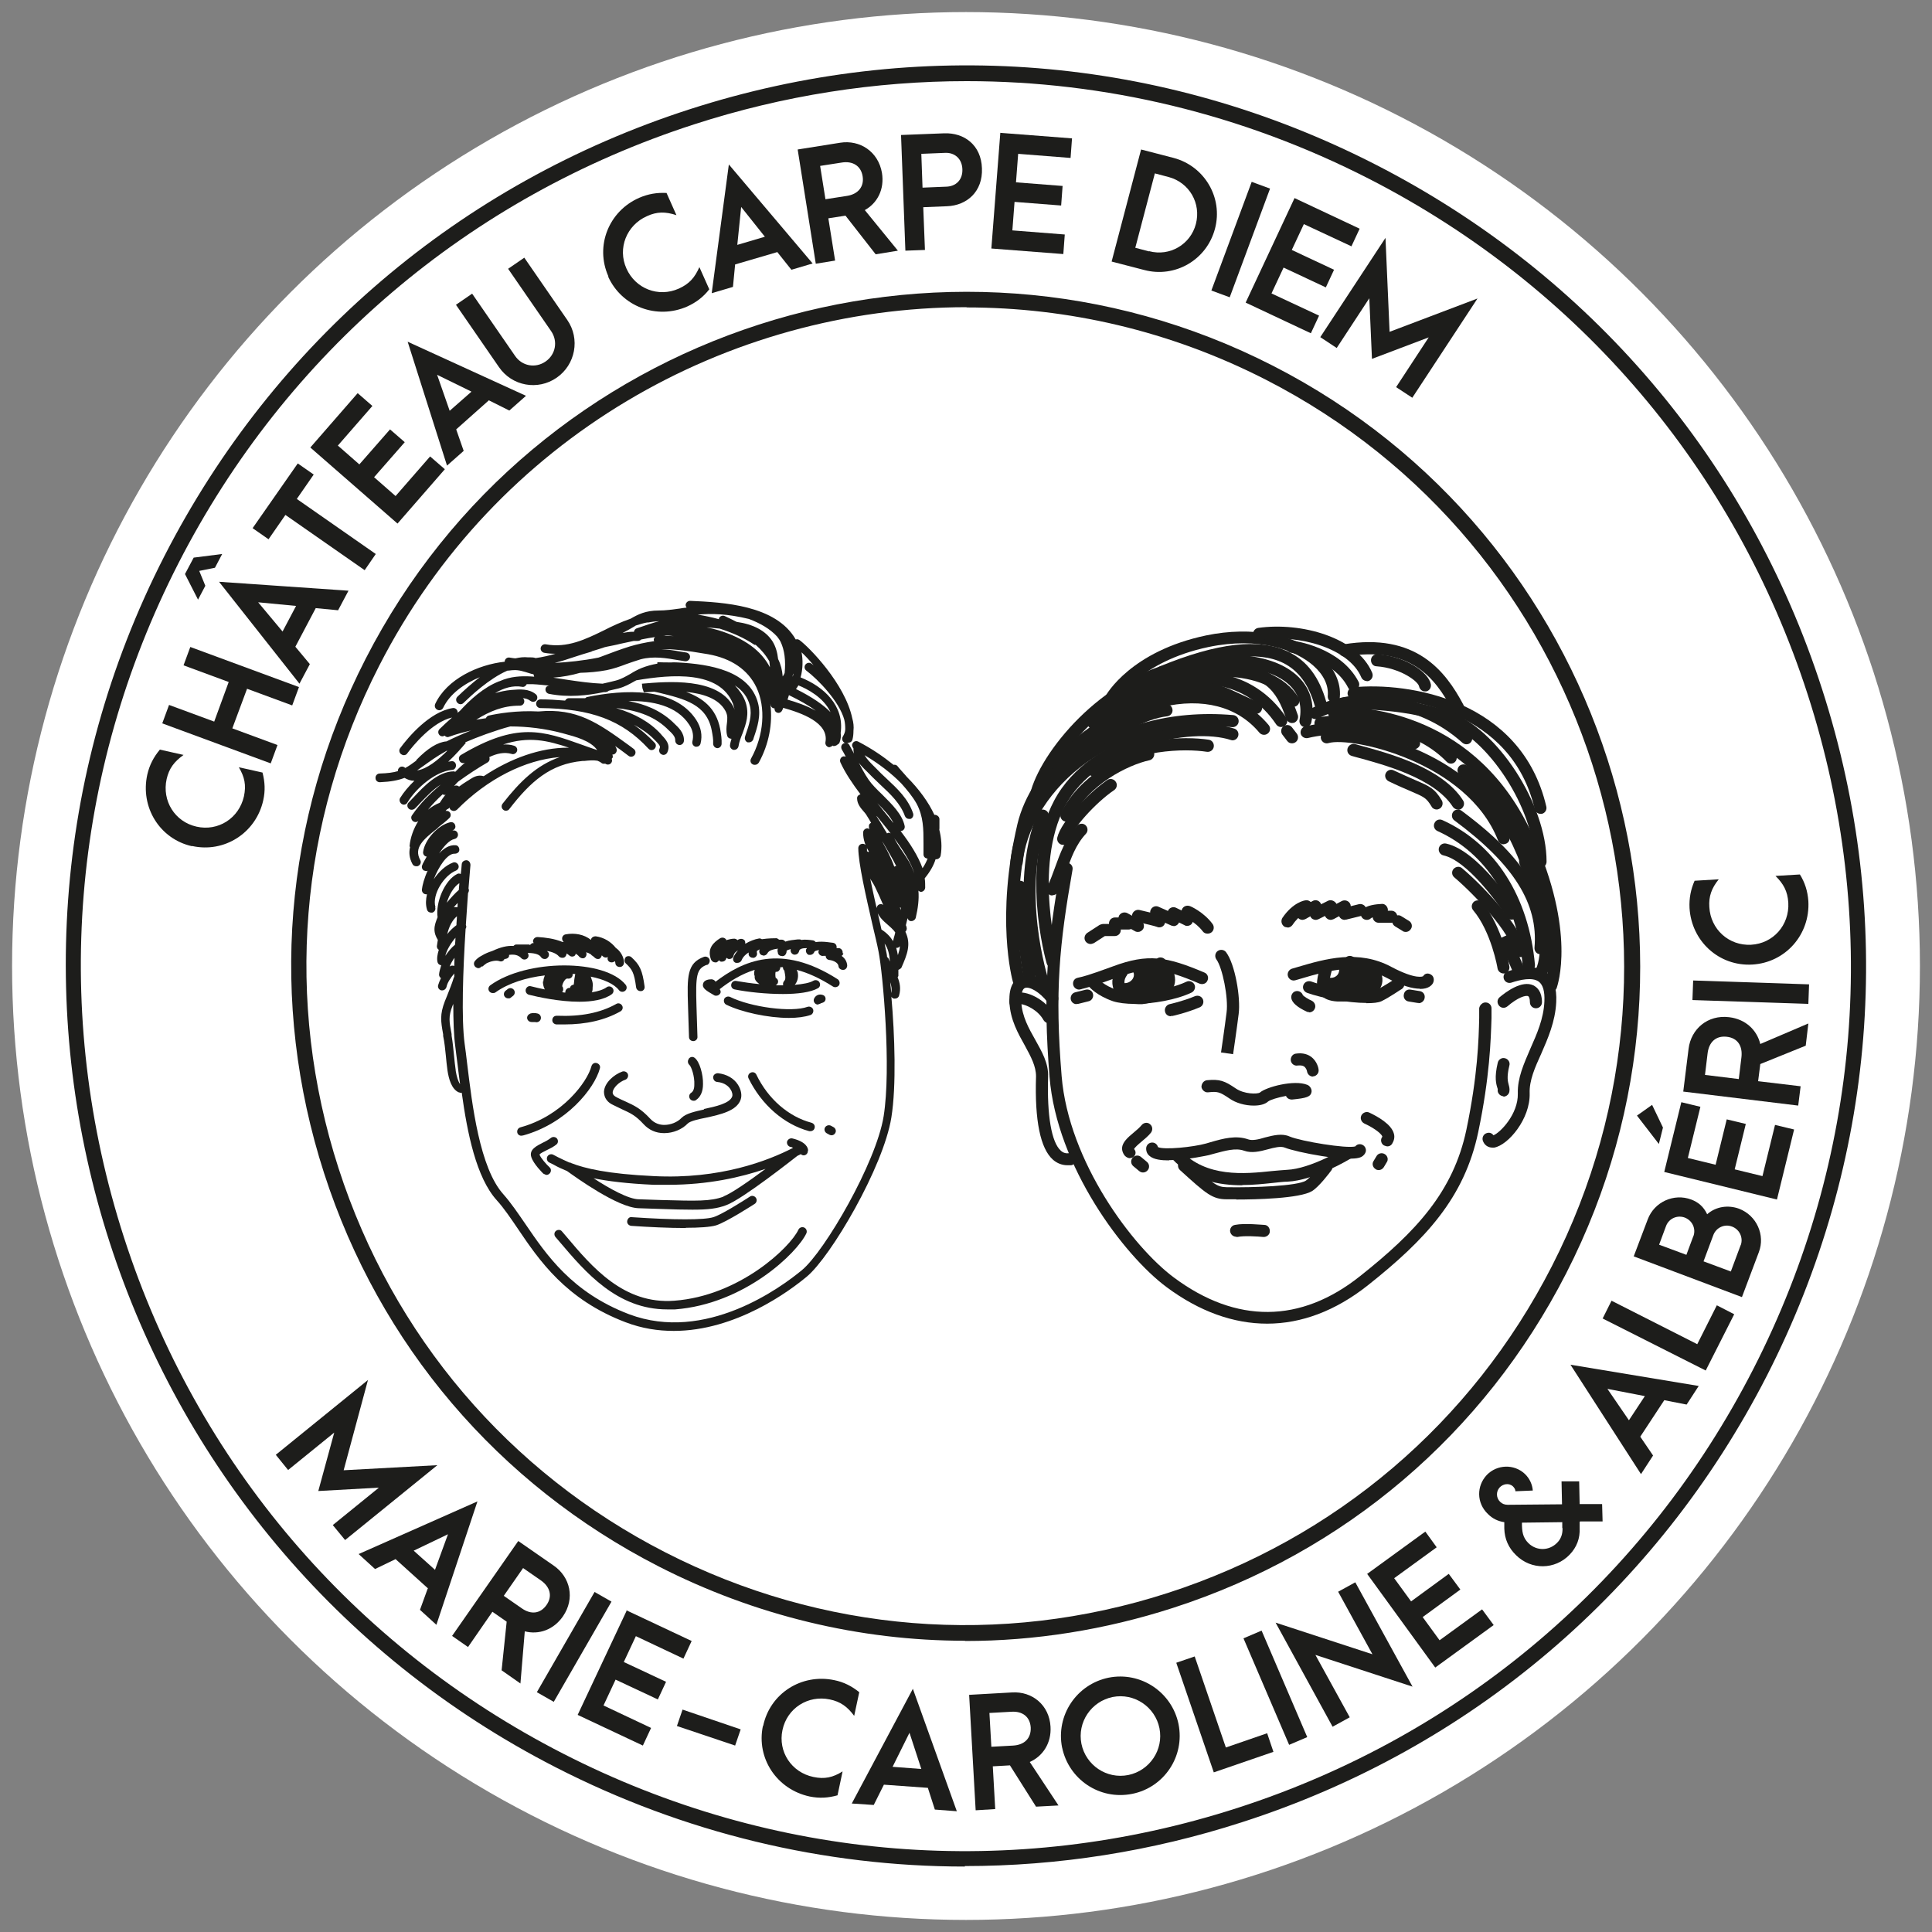 <?xml version="1.0" encoding="UTF-8"?>
<svg xmlns="http://www.w3.org/2000/svg" id="Calque_1" data-name="Calque 1" viewBox="0 0 80 80">
  <rect x="0" y="0" width="80" height="80" fill="#808080" stroke="none"/>
  <defs>
    <style>
      .cls-1 {
        fill: #1d1d1b;
      }

      .cls-2 {
        fill: #fff;
      }
    </style>
  </defs>
  <circle class="cls-2" cx="40" cy="40" r="39.5"></circle>
  <g>
    <path class="cls-1" d="M7.95,35.04c-1.34-.3-2.15-1.62-1.85-2.97.09-.39.26-.72.52-1.03l.98.22c-.39.28-.6.56-.7,1-.2.9.34,1.77,1.24,1.97.89.2,1.75-.34,1.96-1.25.1-.47.03-.8-.21-1.21l.98.22c.1.39.12.75.03,1.15-.3,1.35-1.61,2.19-2.95,1.89h0Z"></path>
    <path class="cls-1" d="M6.72,29.95l.28-.76,1.87.69.6-1.64-1.87-.69.28-.76,4.5,1.66-.28.76-1.87-.69-.61,1.64,1.87.69-.28.76-4.5-1.66h0Z"></path>
    <path class="cls-1" d="M8.5,24.26l-.3.57-.54-1.06.36-.68,1.18-.15-.3.57-.65.13.25.61h0ZM13.08,25.17l-.85,1.61.6.72-.43.81-3.33-4.22,5.36.37-.43.81-.94-.09h.02ZM12.26,25.09l-1.57-.15,1.01,1.21s.56-1.06.56-1.06Z"></path>
    <path class="cls-1" d="M11.82,21.32l-.7,1.01-.66-.46,1.87-2.68.66.46-.7,1.01,3.27,2.28-.46.67-3.27-2.28h-.01Z"></path>
    <path class="cls-1" d="M12.85,18.53l1.96-2.25.61.53-1.43,1.64.89.78,1.27-1.45.61.53-1.27,1.45.89.78,1.43-1.64.61.53-1.96,2.25s-3.61-3.15-3.61-3.15Z"></path>
    <path class="cls-1" d="M20.25,16.57l-1.36,1.21.31.89-.69.61-1.63-5.13,4.9,2.24-.69.61-.84-.42h0ZM19.51,16.21l-1.41-.69.52,1.49.9-.79h-.01Z"></path>
    <path class="cls-1" d="M19.55,12.16l1.78,2.58c.29.42.84.52,1.26.23s.52-.84.23-1.26l-1.78-2.58.67-.46,1.78,2.58c.54.78.34,1.85-.44,2.39-.78.54-1.85.35-2.39-.44l-1.78-2.58.67-.46Z"></path>
    <path class="cls-1" d="M25.19,11.44c-.56-1.26.02-2.7,1.28-3.25.37-.16.73-.22,1.13-.2l.41.92c-.45-.15-.81-.15-1.22.04-.84.37-1.23,1.33-.85,2.17.37.83,1.32,1.21,2.17.83.44-.2.66-.46.85-.89l.41.92c-.25.32-.54.54-.91.71-1.27.56-2.72,0-3.28-1.24h.01Z"></path>
    <path class="cls-1" d="M32.18,10.44l-1.74.51-.09.93-.88.26.71-5.33,3.47,4.1-.88.26-.59-.74h0ZM31.67,9.8l-.98-1.23-.16,1.57,1.15-.34h-.01Z"></path>
    <path class="cls-1" d="M36.26,10.53l-1.25-1.6-.71.11.28,1.75-.8.13-.75-4.73,1.76-.28c.82-.13,1.58.37,1.73,1.25.11.68-.19,1.25-.71,1.54l1.37,1.68s-.92.15-.92.15ZM34.18,8.25l.9-.14c.44-.07.71-.37.64-.81s-.42-.64-.86-.57l-.9.14s.22,1.38.22,1.38Z"></path>
    <path class="cls-1" d="M37.31,5.59l1.79-.07c.83-.03,1.53.49,1.56,1.45.04.96-.62,1.54-1.45,1.57l-.98.04.07,1.77-.81.03-.18-4.79ZM39.18,7.73c.39-.01.69-.27.67-.73-.02-.45-.34-.69-.72-.67l-.98.04.05,1.4s.98-.04.98-.04Z"></path>
    <path class="cls-1" d="M41.41,5.5l2.98.23-.06.81-2.17-.17-.09,1.18,1.93.15-.06.81-1.93-.15-.09,1.18,2.17.17-.06.81-2.98-.23.37-4.78h0Z"></path>
    <path class="cls-1" d="M47.25,6.19l1.35.35c1.28.34,2.05,1.65,1.71,2.93-.34,1.29-1.65,2.05-2.93,1.71l-1.35-.35,1.22-4.64ZM47.58,10.4c.86.23,1.72-.28,1.94-1.13.22-.85-.27-1.71-1.13-1.94l-.57-.15-.81,3.08.57.15h0Z"></path>
    <path class="cls-1" d="M51.83,7.53l.76.28-1.67,4.5-.76-.28s1.67-4.5,1.67-4.5Z"></path>
    <path class="cls-1" d="M53.6,8.2l2.7,1.27-.34.73-1.97-.92-.5,1.07,1.75.82-.34.73-1.75-.82-.5,1.07,1.97.92-.34.73-2.7-1.27,2.03-4.34h0Z"></path>
    <path class="cls-1" d="M57.37,9.85l.17,3.89,3.64-1.38-2.7,4.11-.67-.44,1.35-2.06-2.35.89-.11-2.51-1.35,2.06-.68-.45s2.7-4.11,2.7-4.11Z"></path>
  </g>
  <path class="cls-1" d="M39.95,77.29c-5.82,0-11.61-1.38-16.94-4.11C4.72,63.81-2.55,41.31,6.81,23.02,11.35,14.16,19.07,7.59,28.54,4.53s19.57-2.25,28.43,2.29c8.86,4.54,15.43,12.25,18.48,21.72,3.06,9.47,2.24,19.57-2.29,28.43l-.29-.15.29.15c-4.54,8.86-12.25,15.43-21.72,18.48-3.77,1.22-7.64,1.82-11.49,1.82v.02ZM40.03,3.36c-3.78,0-7.59.59-11.29,1.79-9.31,3.01-16.89,9.46-21.35,18.17-4.46,8.71-5.26,18.63-2.25,27.94s9.46,16.89,18.17,21.35c8.71,4.46,18.63,5.26,27.94,2.25,9.31-3.01,16.89-9.46,21.35-18.17s5.26-18.63,2.25-27.94c-3.01-9.31-9.46-16.89-18.17-21.35-5.24-2.68-10.93-4.04-16.65-4.04Z"></path>
  <g>
    <path class="cls-1" d="M15.24,57.13l-1.01,3.75,3.88-.21-3.82,3.1-.51-.62,1.91-1.55-2.51.14.66-2.42-1.91,1.55-.51-.63,3.82-3.1h0Z"></path>
    <path class="cls-1" d="M17.73,65.78l-1.35-1.22-.85.41-.68-.62,4.92-2.18-1.7,5.11-.68-.62.32-.88h.02ZM18.01,65.01l.54-1.48-1.42.68.89.8h-.01Z"></path>
    <path class="cls-1" d="M20.77,69.17l.21-2.02-.59-.41-1.01,1.46-.66-.46,2.74-3.93,1.47,1.02c.68.47.89,1.36.38,2.1-.39.56-1,.77-1.58.62l-.18,2.16-.77-.54h0ZM20.86,66.08l.75.52c.37.26.76.23,1.02-.14s.14-.75-.22-1.01l-.75-.52s-.8,1.15-.8,1.15Z"></path>
    <path class="cls-1" d="M24.62,65.92l.7.4-2.39,4.15-.7-.4,2.39-4.15Z"></path>
    <path class="cls-1" d="M25.94,66.68l2.7,1.27-.34.73-1.97-.93-.5,1.07,1.75.82-.34.73-1.75-.82-.5,1.07,1.97.93-.34.73-2.7-1.27,2.04-4.34h-.02Z"></path>
    <path class="cls-1" d="M28.26,70.79l2.41.82-.23.67-2.41-.81.23-.67h0Z"></path>
    <path class="cls-1" d="M31.6,71.47c.28-1.35,1.59-2.18,2.94-1.9.4.08.73.25,1.04.5l-.21.98c-.28-.38-.57-.59-1.01-.68-.9-.19-1.77.36-1.96,1.27-.19.89.37,1.75,1.28,1.94.47.1.81.02,1.21-.23l-.21.99c-.39.11-.75.13-1.15.05-1.36-.29-2.22-1.58-1.94-2.92h0Z"></path>
    <path class="cls-1" d="M38.41,74.03l-1.81-.13-.42.84-.91-.06,2.53-4.75,1.82,5.07-.91-.07-.29-.9h0ZM38.15,73.25l-.49-1.5-.7,1.41s1.19.09,1.19.09Z"></path>
    <path class="cls-1" d="M42.9,74.81l-1.08-1.71-.71.04.1,1.77-.81.05-.27-4.78,1.78-.1c.83-.05,1.54.52,1.59,1.42.04.68-.32,1.22-.86,1.46l1.19,1.8s-.93.05-.93.05ZM41.05,72.33l.91-.05c.45-.03.74-.29.72-.75-.03-.45-.35-.68-.8-.65l-.91.05s.08,1.4.08,1.4Z"></path>
    <path class="cls-1" d="M43.98,72.37c-.27-1.35.61-2.63,1.92-2.9,1.35-.27,2.63.61,2.9,1.92.27,1.35-.61,2.63-1.92,2.89-1.36.27-2.63-.61-2.9-1.92h0ZM48.01,71.56c-.18-.88-1.04-1.47-1.94-1.29-.88.18-1.47,1.04-1.29,1.94.18.88,1.04,1.47,1.94,1.29.88-.18,1.47-1.04,1.29-1.94Z"></path>
    <path class="cls-1" d="M48.71,68.85l.76-.26,1.29,3.77,1.71-.59.26.77-2.47.85-1.55-4.53h0Z"></path>
    <path class="cls-1" d="M51.49,67.84l.75-.32,1.89,4.41-.75.32-1.89-4.41Z"></path>
    <path class="cls-1" d="M54.47,68.53l1.42,2.58-.71.39-2.36-4.31,4.01,1.31-1.42-2.59.71-.39,2.37,4.32-4.01-1.31h-.01Z"></path>
    <path class="cls-1" d="M56.6,65.18l2.42-1.76.47.65-1.76,1.28.7.96,1.56-1.14.48.65-1.56,1.14.7.96,1.76-1.28.48.65-2.42,1.76-2.82-3.88h-.01Z"></path>
    <path class="cls-1" d="M65.41,63.02v.25c.02.43-.12.8-.42,1.11-.6.62-1.58.64-2.21.02-.31-.3-.48-.67-.49-1.11v-.26c-.27-.04-.49-.15-.68-.34-.48-.46-.47-1.17-.04-1.62.42-.43,1.12-.46,1.57-.04.2.19.31.44.33.69l-.72.03c0-.07-.04-.14-.1-.2-.17-.16-.42-.1-.55.04-.16.17-.15.44.02.6.08.08.19.12.31.12l2.25-.02-.02-.95h.73l.02.94h.93l.02.72h-.93l-.02.02ZM64.69,63.27v-.24l-1.67.02c0,.37.03.61.27.85.34.33.86.32,1.19-.02.16-.16.23-.37.22-.61h-.01Z"></path>
    <path class="cls-1" d="M68.92,57.97l-1,1.52.53.78-.5.77-2.92-4.53,5.31.88-.5.77-.92-.18h0ZM68.11,57.81l-1.55-.3.89,1.3.66-1Z"></path>
    <path class="cls-1" d="M66.37,54.58l.36-.72,3.55,1.8.81-1.61.72.37-1.18,2.33-4.28-2.16h.02Z"></path>
    <path class="cls-1" d="M67.65,52.02l.58-1.53c.27-.72,1.08-1.09,1.8-.82.29.11.51.29.66.61.37-.33.88-.39,1.32-.23.73.28,1.09,1.09.82,1.8l-.7,1.86-4.49-1.69h0ZM70.12,51.19c.11-.3-.03-.64-.35-.77-.31-.12-.66.03-.78.34l-.29.78,1.13.42.29-.78h0ZM72.08,51.56c.11-.3-.04-.65-.36-.77-.31-.12-.65.04-.77.34l-.41,1.1,1.13.42.41-1.1h0Z"></path>
    <path class="cls-1" d="M67.79,46.19l.62-.44.45.94-.17.68-.91-1.18h.01ZM68.91,48.54l.71-2.9.79.19-.52,2.12,1.15.28.46-1.88.79.19-.46,1.88,1.15.28.52-2.12.79.19-.71,2.9-4.66-1.14h-.01Z"></path>
    <path class="cls-1" d="M74.77,43.3l-1.88.76-.09.71,1.76.21-.1.8-4.76-.58.22-1.77c.1-.82.79-1.42,1.68-1.31.68.08,1.15.53,1.29,1.11l1.99-.85-.11.93h0ZM72,44.68l.11-.91c.05-.45-.15-.79-.61-.84-.45-.05-.73.22-.79.67l-.11.91,1.39.17h.01Z"></path>
    <path class="cls-1" d="M70.08,41.41l.03-.81,4.8.16-.03.81-4.8-.16Z"></path>
    <path class="cls-1" d="M72.56,39.94c-1.38.08-2.52-.97-2.6-2.34-.02-.4.05-.77.21-1.13l1-.06c-.3.37-.42.71-.39,1.15.05.92.81,1.61,1.73,1.56.91-.05,1.59-.81,1.54-1.74-.03-.48-.2-.78-.53-1.11l1.01-.06c.21.34.32.69.35,1.1.08,1.39-.95,2.55-2.32,2.63Z"></path>
  </g>
  <path class="cls-1" d="M39.96,67.94c-4.36,0-8.7-1.04-12.69-3.08-6.64-3.4-11.56-9.18-13.85-16.28s-1.68-14.66,1.72-21.3c7.02-13.71,23.87-19.15,37.58-12.13s19.15,23.87,12.13,37.58h0c-3.4,6.64-9.18,11.56-16.28,13.85-2.82.91-5.72,1.37-8.61,1.37h0ZM40.03,12.72c-9.92,0-19.51,5.42-24.33,14.85-3.32,6.49-3.92,13.88-1.68,20.81,2.24,6.93,7.04,12.58,13.53,15.9s13.88,3.92,20.81,1.68c6.93-2.24,12.58-7.04,15.9-13.53,6.85-13.39,1.54-29.86-11.85-36.71-3.97-2.03-8.21-2.99-12.39-2.99h0Z"></path>
  <g>
    <g>
      <path class="cls-1" d="M33.46,47.63c0-.08-.06-.35-.65-.49-.1-.02-.19.04-.22.13-.02.1.04.19.13.22.05,0,.08.02.12.04-1.03.53-3.02,1.31-5.77,1.17-1.92-.09-2.86-.32-3.42-.54,0,0-.02,0-.02-.02-.02,0-.03,0-.05,0-.19-.08-.34-.16-.47-.22-.08-.04-.15-.08-.21-.11-.09-.04-.2,0-.24.09-.04.09,0,.2.09.24.06.03.13.06.2.1.14.08.31.16.53.25.35.25,2.1,1.52,2.97,1.54l.9.03c.55.02.97.03,1.32.03.64,0,1.02-.04,1.41-.19.69-.26,2.82-1.95,2.94-2.04.05-.02.1-.05.14-.07.03.03.07.05.12.05h0c.1,0,.18-.09.17-.19h.01ZM29.96,49.55c-.55.2-1.1.18-2.6.14l-.9-.03c-.43,0-1.22-.44-1.88-.87.59.12,1.38.22,2.49.27.21,0,.41,0,.61,0,1.64,0,3-.31,4.02-.66-.67.5-1.42,1.02-1.74,1.14Z"></path>
      <path class="cls-1" d="M28.4,50.84c.55,0,1.01-.03,1.25-.1.44-.14,1.55-.86,1.6-.89.08-.05.11-.17.05-.25-.05-.08-.17-.11-.25-.05-.31.2-1.18.75-1.51.85-.38.12-1.61.12-3.38,0-.1-.02-.18.07-.19.17s.07.18.17.19c.72.05,1.56.09,2.26.09h0Z"></path>
      <path class="cls-1" d="M22.51,48.6s.08.05.12.05c.05,0,.09-.02.13-.06.07-.07.07-.19,0-.25-.14-.13-.37-.39-.42-.53.02-.05.19-.13.29-.18.14-.07.29-.14.41-.24.08-.06.08-.18.02-.25s-.18-.08-.25-.02c-.09.07-.21.14-.34.2-.25.13-.57.28-.47.59.09.29.47.66.51.7h0Z"></path>
      <path class="cls-1" d="M33.56,46.84c.08,0,.15-.05.17-.13.03-.1-.03-.19-.13-.22-.95-.25-1.8-.99-2.28-1.99-.04-.09-.15-.13-.24-.08-.09.04-.13.15-.08.24.53,1.08,1.46,1.9,2.51,2.18.02,0,.03,0,.05,0Z"></path>
      <path class="cls-1" d="M21.6,47.02h.05c1.8-.49,2.97-1.95,3.19-2.78.03-.1-.03-.19-.13-.22-.1-.03-.19.03-.22.13-.17.65-1.21,2.06-2.94,2.53-.1.03-.15.12-.13.22.02.08.09.13.17.13h0Z"></path>
      <path class="cls-1" d="M29.16,45.94c-.41.09-.76.17-.94.35-.17.18-.45.29-.71.29h-.01c-.16,0-.39-.05-.58-.26-.39-.42-.65-.54-1.02-.71-.11-.05-.23-.1-.36-.17-.18-.09-.17-.18-.17-.21.01-.18.26-.43.52-.52.09-.03.14-.14.11-.23-.03-.09-.14-.14-.23-.11-.36.13-.74.47-.76.83,0,.13.03.39.37.55.14.07.26.13.37.18.35.16.56.25.9.62.22.24.51.37.84.37h.02c.36,0,.73-.15.97-.4.1-.1.45-.18.76-.24.59-.13,1.27-.28,1.43-.75.06-.18.02-.4-.11-.61-.17-.27-.47-.44-.83-.48-.1,0-.19.06-.2.16,0,.1.06.19.16.2.34.03.5.21.56.31.08.12.09.24.07.29-.1.29-.69.42-1.17.52v.02Z"></path>
      <path class="cls-1" d="M28.52,43.85c-.06.08-.04.19.03.25.07.06.22.46.2.82,0,.17-.05.28-.13.33-.08.05-.11.16-.05.25.03.05.09.08.15.08.03,0,.07,0,.1-.03.18-.12.29-.34.29-.66.01-.39-.14-.94-.35-1.09-.08-.06-.18-.04-.24.04h0Z"></path>
      <path class="cls-1" d="M34.74,40.8c.05-.08.03-.19-.05-.25-2.36-1.51-3.94-.75-5.06.1-.03-.05-.08-.09-.16-.1-.11,0-.32.02-.36.19-.04.18.13.28.46.47.03.02.06.02.09.02.06,0,.12-.03.16-.09.04-.06.02-.13-.02-.18.42-.33.9-.63,1.45-.8-.01.05-.03.1-.02.16,0,.03,0,.06.02.09v.08c.02.13.12.2.2.26h0c-.33-.03-.67-.08-.96-.13-.1-.02-.19.04-.21.14-.02.1.04.19.14.21.54.11,1.31.19,2,.19.61,0,1.15-.07,1.45-.24.09-.05.11-.16.06-.25-.05-.08-.16-.11-.25-.06-.15.09-.43.14-.77.17.11-.13.15-.3.13-.46,0-.06-.03-.11-.05-.16.46.12.95.34,1.5.69.08.05.19.03.25-.05ZM31.75,40.3h0v.03-.03ZM32.48,40.21h0c.03.15.07.33,0,.4-.05.05-.07.12-.05.19h-.31c.06-.03.1-.09.1-.16,0-.06-.04-.12-.1-.15-.02-.07-.02-.22,0-.25v-.18.18c.1.02.18-.07.19-.17v-.02h.11c0,.06.02.12.07.15h0Z"></path>
      <path class="cls-1" d="M25.76,41.64c-.05-.09-.16-.12-.24-.07-.66.37-1.46.53-2.46.49-.12,0-.18.07-.19.17s.07.18.17.19h.32c.92,0,1.69-.18,2.33-.54.09-.05.12-.16.07-.24Z"></path>
      <path class="cls-1" d="M22.48,40.63c0,.13.03.25.08.34-.19-.04-.38-.08-.57-.13-.1-.03-.19.03-.22.13-.02.1.03.19.13.22.36.09,1.26.29,2.09.29.52,0,1.02-.08,1.34-.31.08-.06.1-.17.04-.25s-.17-.1-.25-.04c-.14.1-.36.17-.62.21,0,0,.02-.02.02-.03.02-.06.02-.12.02-.18.02-.11,0-.24-.05-.35,0-.03-.02-.06-.03-.09.54.11.97.3,1.17.56.06.08.17.09.25.03s.09-.17.03-.25c-.86-1.08-4.11-1.07-5.61.02-.08.06-.1.17-.04.25.04.05.09.07.15.07.04,0,.07,0,.11-.03.53-.38,1.27-.61,2.04-.7-.03.08-.06.16-.06.25h-.02ZM23.74,40.78c-.07,0-.13.06-.14.13-.08-.02-.17.05-.19.14v.05s-.09,0-.13-.02c.01-.03.04-.05.04-.09,0-.05,0-.11-.04-.15,0-.07.05-.19.12-.27,0,0,.05-.05.08-.05h.02c.1.02.19-.04.21-.13v-.06h.11c-.03.15-.05.29-.06.43l-.02.02Z"></path>
      <path class="cls-1" d="M21.93,39.11c-.19,0-.39,0-.56,0-.04,0-.08.03-.11.06-.25-.02-.54.05-.88.21h0c-.16.05-.3.11-.43.19-.12.06-.22.14-.29.23-.06.08-.04.19.04.25.03.02.07.04.11.04.05,0,.09-.03.13-.07.01,0,.03,0,.04,0,.05-.05.11-.09.18-.14.17-.08.39-.13.52-.08.08.03.17,0,.21-.09.09,0,.17-.04.19-.12v-.05c.21-.03.38,0,.51.14.07.07.18.07.25,0,.06-.06.06-.15.01-.22.36,0,.5.09.55.17.03.05.09.08.15.08.03,0,.07,0,.1-.03.08-.05.11-.17.05-.25-.01-.02-.04-.03-.05-.05.21.03.4.11.49.22.04.04.09.06.14.06.04,0,.08,0,.12-.04.04-.04.06-.09.06-.14.04.03.08.05.11.08.03.03.08.05.12.05.05,0,.1-.02.13-.06.01-.02.01-.04.02-.06.05.03.1.07.14.12.04.04.09.07.14.07.04,0,.08,0,.11-.04.06-.05.07-.14.04-.21.07.02.14.05.2.09.02.03.04.05.07.06.02.02.05.04.07.06.04.04.09.07.14.07.04,0,.08,0,.11-.04.03-.03.05-.07.06-.11,0,0,.01,0,.02.02.04.04.09.07.14.07.03,0,.06,0,.09-.03-.02.06-.02.13.03.18.04.04.08.05.13.05s.09-.02.13-.05h0s.02.04.02.07c0,.1.08.17.18.17h.01c.1,0,.17-.09.17-.19-.01-.23-.15-.47-.34-.6h0c-.2-.25-.48-.43-.83-.48-.1,0-.19.05-.2.15h0c-.28-.23-.68-.3-1.05-.23-.1.02-.16.11-.14.21s.11.16.21.14h.05c-.09-.02-.18-.03-.26-.04h0c-.32-.13-.68-.18-1.02-.2-.1,0-.18.07-.19.17,0,.03.02.06.03.08h-.05s-.08.04-.1.08h-.02Z"></path>
      <path class="cls-1" d="M34.89,39.47c.02-.1-.05-.19-.14-.21-.03,0-.07,0-.11,0h0c.02-.11-.04-.2-.14-.22-.06,0-.42-.08-.72-.03-.03-.03-.06-.06-.11-.07-.2-.03-.35-.04-.48-.02-.03,0-.05-.03-.08-.02h-.09c-.15.02-.34.03-.5.09-.04-.05-.1-.09-.17-.08h-.09s-.06-.05-.1-.06c-.07,0-.35,0-.61.04-.04-.02-.08-.04-.12-.03-.18.03-.39.11-.57.22,0-.04,0-.07-.01-.11-.04-.09-.17-.12-.26-.07-.02,0-.04.02-.05.03-.04-.04-.1-.07-.16-.06-.09,0-.2.03-.31.06v-.02c-.05-.08-.16-.11-.25-.06-.27.17-.55.42-.38.88.03.07.1.12.17.12.02,0,.04,0,.06,0,.04-.02.08-.05.1-.09.02.02.04.05.08.06h.05c.08,0,.15-.05.17-.13,0,0,.02-.02.02-.03.02.02.04.04.08.05h.03c.09,0,.16-.06.18-.15.01-.08.08-.15.18-.21-.08.09-.14.18-.19.29-.04.09,0,.2.1.23.02,0,.05,0,.07,0,.07,0,.14-.04.17-.11.05-.13.16-.24.29-.32v.09c.02.08.09.13.17.13h.05c.1-.03.15-.13.12-.22v-.06s.07-.05.12-.07h0c-.05.09-.01.2.08.24.03,0,.05.02.08.02.06,0,.13-.04.16-.1.06-.12.24-.16.43-.19-.02.05-.02.11,0,.17,0,.09.09.14.18.14h.02c.1,0,.17-.12.16-.22.03-.03.1-.05.17-.07v.02c-.02.1.05.19.14.21h.03c.09,0,.16-.06.18-.15.02-.1.16-.12.32-.12,0,.02-.02.03-.03.05-.03.09.02.2.11.23.02,0,.04,0,.06,0,.07,0,.14-.05.17-.12,0-.04.09-.06.19-.08,0,.03-.03.06-.02.1.02.1.12.16.21.14h.09c0,.09.06.16.15.17.17.02.36.11.38.25,0,.09.09.16.18.16h.02c.1,0,.17-.1.16-.2-.02-.17-.11-.29-.23-.38.04-.03.07-.06.07-.11h-.02Z"></path>
      <path class="cls-1" d="M21.03,40.95l-.09.07c-.08.06-.1.17-.04.25.04.05.09.07.15.07.04,0,.07,0,.1-.03l.09-.07c.08-.06.1-.17.04-.25s-.17-.1-.25-.04Z"></path>
      <path class="cls-1" d="M23.45,51.2l-.18-.21c-.06-.08-.18-.08-.25-.02-.08.06-.08.18-.02.25l.18.21c1.06,1.25,2.37,2.79,4.45,2.79.11,0,.21,0,.32,0,2.88-.22,5.06-2.34,5.44-3.15.04-.09,0-.2-.09-.24s-.2,0-.24.09c-.34.73-2.44,2.74-5.14,2.94-2.09.16-3.41-1.4-4.47-2.66h0Z"></path>
      <path class="cls-1" d="M38.9,34.36v-.44c0-.1-.09-.17-.18-.18,0,0-.02,0-.03,0-.24-.52-.63-1.06-1.14-1.57-.02-.02-.03-.04-.05-.06-.11-.13-.23-.25-.34-.39-.04-.05-.1-.06-.16-.05-.42-.34-.9-.67-1.46-.96-.09-.05-.2-.01-.24.08-.04.07,0,.15.04.2h0c-.02.39.31.72.56.96.04.04.08.08.11.11.14.15.3.29.45.44.41.38.83.78,1.01,1.29.03.07.09.12.17.12h.06c.09-.03.14-.13.11-.23-.2-.6-.66-1.03-1.1-1.44-.15-.14-.3-.28-.43-.42-.04-.04-.08-.08-.12-.12-.12-.12-.27-.27-.36-.43.61.36,1.12.76,1.53,1.18.23.26.45.52.62.82.29.54.29,1.06.29,1.65v.46c0,.1.08.17.17.17-.05.13-.12.27-.21.4-.18-.5-.51-1.02-.91-1.54h.03c.1-.02.16-.11.14-.21-.1-.48-.52-.89-.93-1.3-.22-.21-.43-.42-.56-.61-.18-.26-.32-.54-.48-.84-.1-.2-.21-.4-.32-.6-.05-.09-.16-.12-.25-.06-.09.05-.11.16-.06.25.06.1.11.19.16.29-.04-.01-.09-.02-.13,0-.09.04-.13.15-.09.24.2.44.5.88.83,1.32-.08.02-.14.08-.14.16,0,.24.15.41.28.56.04.05.09.1.12.16.07.1.12.2.18.3-.06.03-.1.08-.09.15,0,.04,0,.08.02.12-.03-.02-.05-.04-.08-.04h0c-.1,0-.18.08-.18.18,0,.28.09.54.24.78h0s0,0-.02.02c-.02,0-.04-.03-.06-.03h0v-.13c0-.1-.08-.18-.18-.18h0c-.1,0-.18.08-.18.18,0,.61.32,2.01.58,3.14.11.47.21.88.26,1.15.18.92.53,4.81.21,6.81-.31,1.93-2.44,5.59-3.38,6.37-.88.73-4,3.02-7.16,1.83-2.37-.9-3.43-2.47-4.29-3.73-.31-.45-.6-.88-.91-1.23-.99-1.09-1.3-3.72-1.51-5.45-.03-.29-.07-.55-.1-.79-.14-1.03-.07-3.03.04-4.76.03-.05.04-.1.01-.16h0c.03-.47.06-.92.09-1.32.04-.06.05-.13.02-.19.03-.38.06-.71.08-.97,0-.1-.06-.19-.16-.2-.1,0-.19.06-.2.16-.01.12-.02.26-.04.41-.05-.02-.1-.03-.15,0-.52.26-.9,1.18-.81,1.79-.07.17-.13.33-.13.5s.06.31.14.44c-.01.09-.03.16-.04.26,0,.07.03.12.08.15-.06.19-.09.37-.05.52.02.07.08.11.15.12-.04.13-.08.26-.09.38,0,.07.03.12.08.15-.05.1-.09.2-.12.3-.02.1.04.19.14.21h.03c.08,0,.16-.06.18-.15.04-.19.18-.38.32-.55v.15s-.02,0-.02.02c-.07.24-.18.5-.28.76l-.09.22c-.21.55-.17.82-.07,1.37v.07c.06.27.08.53.11.8.02.21.04.42.07.63.05.33.16.76.46.9.03,0,.05.02.08.02.02,0,.03,0,.05,0,.23,1.67.6,3.51,1.45,4.45.3.33.58.75.88,1.19.88,1.3,1.98,2.92,4.45,3.86.68.26,1.35.36,2,.36,2.56,0,4.78-1.64,5.51-2.25.99-.82,3.17-4.53,3.5-6.59.21-1.31.14-3.41,0-5,.02.04.06.07.1.08h.05c.08,0,.15-.05.17-.13.08-.29.03-.53-.06-.75,0-.02.03-.04.03-.06v-.25s.1-.04.13-.1c.23-.53.41-.96.16-1.48.05-.05.07-.12.05-.18,0-.03-.02-.06-.03-.09.02-.1.05-.19.07-.29.02.06.06.11.12.12h.04c.08,0,.16-.06.18-.14.09-.39.14-.75.11-1.12.03.02.06.05.1.05h0c.09,0,.17-.07.18-.17,0-.13,0-.26-.02-.39.22-.27.37-.53.45-.79h.03c.08,0,.16-.06.18-.15.06-.34.04-.72-.07-1.13l.02.06ZM18.94,37.57s-.1-.02-.15,0c.05-.06.1-.12.16-.18,0,.06,0,.12-.01.18ZM18.92,37.94c0,.12-.02.25-.02.37-.12.09-.26.21-.38.37.07-.3.2-.57.4-.74ZM19.02,36.57c0,.09-.02.18-.02.28-.14.12-.32.31-.5.53.1-.34.3-.67.52-.81ZM18.86,38.83c0,.1-.01.19-.02.29h0c-.15.12-.28.28-.4.46.05-.23.23-.53.42-.75ZM18.62,40.02c.05-.13.12-.25.2-.36,0,.11-.01.22-.01.34-.06-.03-.13-.02-.19.02ZM18.87,44.32c-.03-.2-.05-.41-.07-.61-.03-.27-.05-.54-.1-.82v-.07c-.1-.52-.14-.72.04-1.18l.03-.07c0,.69.02,1.3.08,1.74.03.24.06.5.1.79.03.25.06.51.1.79-.08-.11-.14-.31-.18-.55v-.02ZM37.03,35.89h0c-.06-.18-.14-.36-.23-.54-.04-.09-.09-.17-.13-.25-.05-.09-.1-.18-.14-.27.02.03.04.07.06.1.2.34.37.63.52.93-.02,0-.04,0-.06.02h-.02ZM37.86,36.17c-.04-.12-.1-.25-.16-.38-.11-.21-.24-.4-.37-.59-.11-.16-.21-.32-.3-.49.37.5.69.99.83,1.46ZM37.01,34.1c-.14-.17-.28-.35-.42-.52-.09-.11-.17-.22-.26-.32.28.28.55.56.68.85h0ZM36.31,33.8c.19.24.39.47.57.71-.05-.03-.1-.04-.15,0-.02-.04-.05-.08-.08-.13-.12-.21-.25-.42-.38-.62,0,.02.03.03.04.05ZM36.02,36.36s.03.04.04.07c.07.11.14.22.19.33.11.23.22.47.32.71-.03-.02-.07-.04-.11-.03-.1,0-.17.1-.16.2.03.28.27.49.48.67.09.08.17.15.23.22.02.03.04.05.06.08,0,.03-.02.06-.02.09-.03.09-.05.18-.07.27-.11-.18-.26-.34-.48-.48h0c-.02-.09-.04-.17-.06-.27-.13-.57-.29-1.26-.41-1.86h0ZM36.79,39.69s-.04-.05-.06-.07c0-.09-.03-.18-.04-.25-.02-.09-.04-.19-.06-.3.15.21.2.46.22.75-.02-.04-.04-.09-.06-.14h0ZM36.9,41.12c0-.16-.03-.31-.04-.45.05.14.08.29.04.45ZM37.18,39.55c-.02-.1-.04-.2-.07-.3h.02c.06,0,.1-.03.13-.07,0,.12-.04.24-.08.37ZM37.26,37.58s.03,0,.04,0c0,.04,0,.08,0,.12,0-.03-.02-.07-.03-.1h0Z"></path>
      <path class="cls-1" d="M18.17,34.24c.16-.13.32-.25.44-.37.07-.07.07-.18,0-.25-.04-.04-.1-.05-.16-.04.02-.02.03-.04.05-.06h0s.09-.04.12-.08c0,.03.01.06.04.09.04.03.08.05.13.05s.09-.02.13-.05c1.26-1.28,2.83-2.07,4.26-2.18-.96.33-1.66,1.02-2.37,1.93-.06.08-.05.19.03.25.03.03.07.04.11.04.05,0,.11-.02.14-.07.88-1.14,1.7-1.87,3.03-1.99h.07c.18-.02.37-.04.55-.01.06.03.12.05.16.09.05.04.11.04.16.03.08.06.19.05.25-.03.04-.05.04-.11.02-.17.01-.02.03-.03.04-.05.01-.04,0-.09-.01-.13h.05c.09-.03.15-.13.12-.23-.01-.04-.03-.08-.06-.12.12.08.24.17.36.26l.2.15c.08.06.19.04.25-.04.06-.08.04-.19-.04-.25l-.2-.15c-1.28-.93-2.16-1.55-3.74-1.4-.91-.05-1.71.09-2.06.17-.06.01-.1.06-.12.11-.14.02-.27.04-.4.06.56-.35,1.11-.58,1.79-.58h.02c.1,0,.18-.08.18-.18,0-.05-.02-.1-.06-.13.12.01.22.04.31.11.08.06.19.05.25-.02.06-.08.05-.19-.02-.25-.29-.24-.66-.21-1.02-.18-.24.02-.45.07-.67.13.35-.21.74-.33,1.12-.26.08.02.16-.04.19-.11h.24c.24.01.47.04.7.06-.08,0-.15.05-.16.13-.02.1.05.19.14.21.81.16,1.6.07,2.27-.07h.08s.1-.02.13-.06c.13-.03.27-.06.39-.09.27-.07.48-.19.69-.31.02-.01.04-.02.06-.03,1.47-.25,3.45-.41,4,.97.03.09.05.17.07.25-.02-.05-.03-.09-.06-.14-.65-1.21-2.73-1.03-3.78-.94l.02.18.06.18c.13-.01.27-.02.43-.03l.18.04c1.07.26,1.99.48,2.2,1.56.04.21.07.38.06.55,0,.1.07.18.17.19h0c.09,0,.17-.07.18-.17.01-.21-.02-.4-.06-.63-.17-.87-.73-1.28-1.41-1.53.69.07,1.35.27,1.63.79.1.19.08.33.06.51-.02.15-.04.32.01.51.02.08.09.13.17.13h.01c-.02.08-.05.16-.06.25-.02.1.05.19.14.21h.03c.09,0,.16-.06.18-.15.03-.19.1-.37.17-.54.14-.39.29-.79.12-1.29-.09-.26-.25-.48-.44-.69.3.2.53.47.62.84.1.4-.04.82-.18,1.22l-.02.07c-.03.09.02.2.11.23h.06c.07,0,.14-.05.17-.12l.02-.07c.15-.43.31-.93.18-1.43-.35-1.35-2-1.62-3.33-1.69-.09,0-.17-.01-.25,0-.21,0-.41,0-.59-.01v.06c-.23.04-.45.1-.65.18-.17.07-.32.15-.46.24-.2.11-.38.22-.61.28-.17.04-.35.09-.55.13-.49-.02-.98-.09-1.45-.16-.2-.03-.39-.06-.59-.09.39-.03.76-.1,1.11-.2.36-.01.73-.04,1.1-.11.29-.06.55-.15.81-.25.2-.07.4-.14.6-.2.54-.14,1.05-.05,1.58.04l.25.04c.1.01.19-.05.21-.15s-.05-.19-.15-.21l-.25-.04c-.27-.05-.53-.09-.79-.1.41-.01.97.04,1.94.21.96.17,1.65.64,2,1.37.4.84.31,1.99-.22,2.95-.05.09-.02.2.07.24.03.02.06.02.09.02.06,0,.12-.03.16-.09.42-.76.58-1.63.48-2.41v-.03c0,.09.05.17.14.19h.03c0,.07.02.14.09.17.02.01.05.02.07.02.07,0,.13-.04.16-.11.02-.03.03-.07.04-.1.75.21,1.9.61,1.75,1.42-.02.1.05.19.14.21h.03s.1-.03.13-.07c0,0,0,.01.02.02h.06s.09-.02.12-.06c.04-.02.08-.05.09-.1.04-.11.06-.24.04-.38.16-1.13-.7-1.92-1.66-2.3.1-.35.1-.75.04-1.04.15.14.32.32.5.54-.03-.03-.07-.05-.09-.07-.08-.06-.19-.04-.25.04-.06.08-.04.19.04.25.48.36,1.36,1.27,1.57,2.03.03.13.04.26.04.39,0,.11-.04.21-.1.31-.05.08-.03.19.06.25.03.02.06.03.09.03s.07-.01.09-.03c.08,0,.14-.05.16-.13.03-.12.04-.24.04-.36.02-.17,0-.35-.05-.52-.3-1.43-1.79-2.95-2.19-3.24-.05-.03-.1-.04-.15-.02-.82-1.43-3.01-1.54-4.37-1.6-.1,0-.18.07-.19.17,0,.04.02.08.04.11-.1.01-.19.02-.29.04-.3.04-.58.08-.87.08h0c-.53,0-.85.16-1.16.34-.38.13-.75.3-1.1.48-.78.38-1.52.74-2.41.58-.1-.02-.19.05-.21.14-.02.1.05.19.14.21.16.03.32.04.47.04-.27.08-.54.14-.82.18-.08-.03-.16-.03-.21-.03h-.1c-.17-.02-.35,0-.52.04-.08,0-.16-.02-.24-.03-.1-.02-.19.04-.21.14v.03c-1.11.12-2.4.72-2.88,1.75-.04.09,0,.2.09.24.02.01.05.02.08.02.07,0,.13-.04.16-.1.27-.57.86-1,1.52-1.27-.34.26-.66.55-.93.81-.07.07-.07.18,0,.25.04.04.08.06.13.06s.09-.02.12-.05c.3-.29,1.06-1.01,1.82-1.34.08,0,.16-.02.24-.02.23-.02.45.06.68.13.05.02.11.03.16.04h0s.02.07.03.1c-.05,0-.09-.01-.14-.01-.38-.02-.84-.01-1.3.2h-.01c-.65.25-1.22.78-1.63,1.23-.03.03-.07.05-.1.08,0-.02.02-.03.01-.05-.02-.1-.11-.17-.21-.15-.96.16-1.84,1.21-2.17,1.66-.06.08-.04.19.04.25.03.02.07.04.11.04.05,0,.11-.02.14-.07.23-.31,1.03-1.3,1.86-1.49-.18.16-.36.32-.52.48-.07.07-.07.18,0,.25.04.04.08.05.13.05.03,0,.05-.02.08-.03.05.05.11.08.18.05.3-.11.6-.19.91-.26-.4.16-.73.31-1.01.45h-.01c-.35.03-.77.28-1.24.77,0,0,0,.02-.01.03-.16.12-.3.22-.45.3h0c-.07-.07-.18-.08-.25-.01-.04.04-.06.09-.05.14-.2.06-.43.09-.76.1-.1,0-.18.09-.17.19,0,.1.08.17.18.17h0c.46-.02.76-.08,1.02-.18.12.07.25.12.4.12h.01c-.24.23-.44.47-.59.71-.05.08-.02.19.06.25.03.02.06.03.09.03.06,0,.12-.03.15-.09.37-.61,1.17-1.29,1.85-1.35.1,0,.17-.1.16-.2,0-.1-.1-.18-.19-.16-.04,0-.09.02-.13.02.31-.29.57-.59.73-.78l-.03-.02c.25-.11.53-.22.86-.34.37-.13.7-.24,1.01-.32.71,0,1.44.09,2.16.28l.07.02c.45.12,1.1.29,1.37.68-.22-.07-.43-.15-.63-.22-1.62-.58-2.69-.96-5.01.42-.09.05-.11.16-.06.25.03.06.09.09.15.09.03,0,.05,0,.08-.02-.15.12-.28.25-.41.38-.02,0-.03-.02-.05-.02h0c-.66,0-1.24.61-1.66,1.06-.08.08-.15.16-.22.23s-.07.18,0,.25c.04.04.08.05.13.05s.09-.02.13-.05c.07-.07.15-.15.23-.24.24-.25.53-.56.84-.75-.43.36-.85.77-1.19,1.27-.06.08-.03.19.05.25.03.02.07.03.1.03.04,0,.08-.02.11-.04-.2.32-.33.69-.36,1.03,0,.02.01.03.02.05-.05.21-.04.44.1.7.03.06.09.09.16.09.03,0,.06,0,.09-.02.09-.05.12-.16.07-.24-.27-.5.11-.84.71-1.31l.06-.06ZM32.86,27.9s-.02.08-.04.12v-.03s.02-.06.03-.09h.01ZM31.25,26.7h.04c.23.2.43.44.57.69,0,.08.02.15.02.24-.36-.69-1.05-1.2-2.12-1.53-.17-.05-.33-.09-.5-.12.16.01.34.03.54.05.53.17,1.03.39,1.44.67h0ZM27.57,26.31c.1,0,.21.02.32.03-.13,0-.27-.01-.41-.02.03,0,.06,0,.09-.01ZM31.01,25.63c.45.17.87.4,1.17.73.05.07.1.13.14.21.17.35.22.8.17,1.3-.02.05-.05.1-.08.14-.02-.26-.08-.5-.19-.72-.03-.27-.1-.52-.23-.73-.28-.44-.79-.71-1.49-.81-.17-.09-.34-.17-.49-.24-.09-.04-.2,0-.24.09v.04c-.29-.08-.58-.14-.88-.19.56-.05,1.22-.04,2.12.18ZM26.81,25.78c.16-.03.32-.05.49-.06-.27.07-.56.17-.94.3-.06.02-.1.08-.11.14h-.04c-.14,0-.28.02-.43.05.18-.09.33-.18.47-.26.03-.02.05-.03.08-.05.16-.05.32-.1.49-.13h0ZM24.5,26.97c.13-.04.29-.09.45-.14.05-.02.11-.04.17-.05.19-.04.37-.07.56-.12.19-.04.38-.08.56-.12h.16c.06,0,.11-.02.15-.06.19-.04.38-.07.57-.1-.03.03-.05.07-.05.12,0,.02.01.03.02.05-.37.05-.72.13-1.02.22-.38.12-.73.25-1.07.38-.07.03-.14.05-.22.08-.65.13-1.27.19-1.81.22.28-.07.55-.16.82-.25.24-.08.47-.15.71-.22h0ZM32.66,28.78c.45.22.83.43,1.12.65-.38-.21-.81-.36-1.17-.46.02-.06.04-.12.06-.19h-.01ZM34.39,29.49c-.29-.3-.75-.62-1.43-.96.04-.05.07-.1.1-.15.35.14,1.04.49,1.33,1.11ZM17.64,34.21h0ZM17.54,31.71c.24-.17.52-.38.95-.62h.03c-.38.38-.85.76-1.25.81.09-.06.17-.12.27-.19ZM23.62,30.96h-.11c-1.13,0-2.35.43-3.48,1.18-.24-.07-.41.03-.57.13-.03.02-.07.05-.11.07-.12.07-.23.15-.34.23-.06-.05-.14-.06-.21-.02.06-.06.11-.13.18-.19.4-.29.81-.56,1.21-.79.08-.05.1-.14.07-.22.31-.15.63-.22.93-.13.09.03.19-.03.22-.12.03-.1-.03-.19-.12-.22-.15-.05-.31-.06-.46-.05,1.06-.35,1.82-.18,2.79.15v-.02ZM18.33,32.89s.05.03.07.03.03-.02.05-.02c-.09.11-.17.23-.24.34-.18.07-.34.17-.49.29.19-.23.39-.44.61-.64Z"></path>
      <path class="cls-1" d="M18.03,37.56c-.15-.53.37-1.32.85-1.51.09-.04.14-.14.1-.23s-.14-.14-.23-.1c-.29.11-.58.37-.79.69.19-.5.56-1.08.87-1.06.1,0,.19-.06.19-.16s-.06-.19-.16-.19c-.26-.02-.48.13-.68.34.19-.28.41-.55.64-.6.1-.02.16-.12.14-.21-.02-.1-.11-.16-.21-.14h-.02c.09-.03.15-.12.12-.21-.02-.1-.12-.16-.22-.13-.5.12-1.05.73-1.11,1.23-.01.09.05.18.15.19-.06.1-.11.2-.16.29l-.02.05c-.05.09-.01.2.07.24.03,0,.06.02.08.02s.05,0,.07-.02c-.14.3-.22.6-.24.78-.01.1.06.19.16.2h.02s.02,0,.03,0c-.05.22-.06.43,0,.63.02.08.09.13.17.13h.05c.1-.03.15-.13.12-.22h0Z"></path>
      <path class="cls-1" d="M24.28,28.88s-.03.02-.05.03h-.68c-.07,0-.12.05-.15.1-.35-.03-.69-.05-1.02-.05h0c-.1,0-.18.08-.18.18s.08.18.18.18c2.09.02,3.38.5,4.47,1.68.04.04.08.06.13.06.04,0,.09-.02.12-.05.07-.07.08-.18.01-.25-.28-.3-.57-.54-.86-.75.33.18.62.38.85.62l.06.06c.17.18.19.22.15.31s0,.2.09.24c.02.01.05.02.07.02.07,0,.13-.04.16-.1.15-.32-.06-.54-.22-.71l-.05-.06c-.45-.49-1.07-.84-1.85-1.07.78.08,1.51.29,2.09.83l.05.05c.16.15.32.29.31.46,0,.1.07.18.17.19h.01c.09,0,.17-.07.18-.17.02-.34-.23-.56-.42-.74l-.05-.05c-.53-.49-1.16-.74-1.83-.86.99-.02,2.01.19,2.52.98.15.22.19.46.13.69-.02.1.03.19.13.22h.04c.08,0,.15-.05.17-.14.08-.33.02-.66-.18-.97-.89-1.37-2.97-1.27-4.56-.94h.01Z"></path>
      <path class="cls-1" d="M21.94,41.98c-.09.04-.14.14-.1.23.03.07.1.11.17.11.02,0,.05,0,.07,0,.03,0,.05,0,.08,0,.09.03.2-.02.23-.12.03-.09-.02-.2-.12-.23-.11-.03-.22-.03-.32,0h0Z"></path>
      <path class="cls-1" d="M33.56,42.03c.09-.03.14-.14.11-.23s-.14-.14-.23-.11c-.66.24-2.34.02-3.21-.41-.09-.04-.2,0-.24.08-.04.09,0,.2.08.24.63.31,1.73.55,2.6.55.34,0,.65-.04.89-.12Z"></path>
      <path class="cls-1" d="M33.87,41.59s.09-.02.13-.05c.07-.02.14-.04.17-.11.04-.09,0-.2-.1-.23-.14-.05-.29,0-.36.15-.04.09,0,.18.08.23.02,0,.05.02.08.02h0Z"></path>
      <path class="cls-1" d="M34.35,46.99s.05.02.08.02c.07,0,.13-.04.16-.1.05-.09,0-.2-.08-.24l-.11-.06c-.09-.04-.2,0-.24.08-.05.09,0,.2.08.24,0,0,.11.06.11.06Z"></path>
      <path class="cls-1" d="M25.91,39.64c-.07.07-.06.19,0,.25.27.25.35.39.43.99.01.09.09.16.18.16h.02c.1,0,.17-.1.15-.2-.09-.65-.19-.88-.54-1.2-.07-.07-.19-.06-.25,0h.01Z"></path>
      <path class="cls-1" d="M29.27,39.96c.09-.03.14-.14.11-.23-.03-.09-.14-.14-.23-.11-.71.26-.7.82-.66,2.06l.04,1.26c0,.1.08.17.18.17h0c.1,0,.18-.09.17-.18l-.04-1.26c-.04-1.29,0-1.56.43-1.72h0Z"></path>
    </g>
    <g>
      <g>
        <path class="cls-1" d="M52.47,54.81c-1.39,0-2.8-.5-4.16-1.51-1.78-1.32-4.55-5-4.85-8.7-.29-3.56-.08-5.63.46-8.67.02-.14.15-.23.29-.2.14.02.23.15.2.29-.54,3.06-.74,5.02-.45,8.54.29,3.54,2.94,7.07,4.65,8.34,2.58,1.92,5.25,1.9,7.71-.06,2.32-1.84,3.86-3.5,4.4-6.06.47-2.25.51-3.74.53-4.63v-.4c.02-.14.15-.25.27-.24.14,0,.25.12.24.26v.39c-.03.91-.07,2.43-.55,4.72-.57,2.71-2.17,4.44-4.58,6.35-1.33,1.05-2.74,1.58-4.16,1.58Z"></path>
        <path class="cls-1" d="M61.8,47.52c-.19,0-.34-.11-.4-.29-.04-.13.03-.27.16-.31.11-.04.22,0,.28.09.27-.1,1.03-.87,1.01-1.73-.02-.64.25-1.23.52-1.86.27-.61.55-1.24.58-1.95.02-.42-.06-.69-.23-.82-.27-.2-.78-.08-1.14.04-.13.04-.27-.03-.31-.16s.03-.27.16-.31c.51-.16,1.15-.3,1.59.04.31.24.45.65.42,1.24-.04.81-.35,1.51-.62,2.13-.26.57-.5,1.11-.48,1.64.03,1.06-.89,2.15-1.47,2.25h-.09.02Z"></path>
        <path class="cls-1" d="M63.6,41.75c-.14,0-.25-.11-.25-.25,0-.16-.04-.23-.07-.25-.1-.05-.43.05-.86.42-.11.09-.26.08-.35-.03s-.08-.26.03-.35c.26-.22.92-.71,1.39-.49.16.08.36.26.36.7,0,.14-.11.25-.25.25Z"></path>
        <path class="cls-1" d="M62.26,45.39h-.04c-.14-.03-.23-.16-.2-.29-.07-.21-.15-.47,0-1.1.03-.13.17-.22.3-.18.13.03.22.17.18.3-.12.49-.06.67-.03.79.02.08.05.17.03.29-.02.12-.13.21-.25.21v-.02Z"></path>
        <path class="cls-1" d="M44.2,48.25c-.22,0-.43-.08-.6-.23-.52-.46-.76-1.62-.7-3.45,0-.42-.21-.81-.46-1.27-.28-.5-.61-1.08-.64-1.79-.04-.72.24-.98.47-1.07.49-.18,1.1.25,1.5.75.08.11.07.27-.04.35-.11.08-.26.07-.35-.04-.34-.44-.76-.66-.94-.59-.11.04-.17.26-.15.58.03.6.31,1.09.58,1.57.28.5.55.97.53,1.53-.05,1.6.14,2.72.53,3.06.1.09.21.12.35.1.15-.02.26.07.29.21.02.14-.07.26-.21.29-.06,0-.11,0-.16,0h0Z"></path>
        <path class="cls-1" d="M42.86,33.52c-.13,0-.25-.11-.25-.24-.04-1.31,2.22-4.61,5.41-5.68,2.27-.76,4.55-.63,5.65.34.57.5.79,1.18.63,1.97-.03.14-.16.22-.29.2-.14-.03-.22-.16-.2-.29.12-.62-.04-1.12-.47-1.5-.96-.84-3.08-.94-5.16-.24-2.98,1-5.1,4.16-5.07,5.19,0,.14-.1.25-.24.26h0Z"></path>
        <path class="cls-1" d="M42.18,40.83c-.11,0-.21-.07-.24-.18-.03-.11-.72-2.65.19-6.53.55-2.33,3.12-4.67,5.85-5.32,1.89-.45,3.51-.02,4.55,1.22.09.11.08.26-.03.35s-.26.07-.35-.03c-.91-1.09-2.35-1.46-4.05-1.06-2.56.61-4.96,2.78-5.48,4.95-.88,3.74-.21,6.25-.2,6.28.04.13-.04.27-.17.31h-.07Z"></path>
        <path class="cls-1" d="M46,29.19s-.08-.01-.12-.03c-.12-.07-.16-.22-.1-.34.04-.08,1.06-1.86,4.17-2.51,1.88-.39,3.71-.05,4.77.88.54.48.81,1.08.76,1.67,0,.14-.12.23-.27.23-.14-.01-.24-.13-.23-.27.04-.44-.17-.88-.6-1.26-.74-.65-2.26-1.2-4.33-.77-2.87.6-3.83,2.25-3.84,2.26-.05.08-.13.13-.22.13h0Z"></path>
        <path class="cls-1" d="M56.6,28.2c-.1,0-.19-.06-.23-.15-.51-1.21-2.58-1.79-4.2-1.56-.14.02-.26-.08-.28-.21-.02-.14.08-.26.21-.28,1.78-.25,4.1.39,4.72,1.86.05.13,0,.27-.13.33-.03.01-.06.02-.1.02h0Z"></path>
        <path class="cls-1" d="M64.22,41.08s-.06,0-.09-.02c-.13-.05-.2-.19-.15-.32,0-.02.74-2.15-.97-5.93-2.17-4.77-6.47-5.06-7.77-5.04-.12.01-.25-.11-.25-.25s.11-.25.25-.25c1.33-.04,5.94.27,8.23,5.33,1.81,3.99,1.02,6.21.99,6.31-.04.1-.13.16-.23.16h0Z"></path>
        <path class="cls-1" d="M63.79,33.7c-.11,0-.22-.08-.24-.19-.95-4.1-5.31-4.77-7.48-4.56-.14,0-.26-.09-.27-.22s.09-.26.22-.27c2.32-.23,6.98.51,8.01,4.94.03.13-.05.27-.19.3h-.06.01Z"></path>
        <path class="cls-1" d="M62.26,34.96c-.1,0-.19-.06-.23-.16-1.27-3.26-6.08-4.31-7.02-4.03-.14.04-.27-.04-.31-.17s.04-.27.17-.31c1.08-.31,6.22.74,7.62,4.33.05.13,0,.27-.14.32-.03,0-.06.02-.09.02Z"></path>
        <path class="cls-1" d="M63.3,40.22c-.13,0-.24-.1-.25-.23-.22-2.64-1.51-4.67-3.53-5.58-.13-.06-.18-.21-.12-.33.06-.13.2-.18.33-.12,2.19.99,3.58,3.18,3.83,6,0,.14-.09.26-.23.27h-.03Z"></path>
        <path class="cls-1" d="M43.58,40.07c-.11,0-.21-.07-.24-.18-.05-.16-1.12-4.04.31-6.74,1.49-2.82,5.74-3.54,7.46-2.98.13.04.2.18.16.31s-.18.21-.31.16c-1.62-.53-5.54.25-6.86,2.74-1.33,2.52-.28,6.33-.27,6.37.04.13-.04.27-.17.31h-.08Z"></path>
        <path class="cls-1" d="M45.27,30.18c-.08,0-.15-.03-.2-.1-.08-.11-.06-.27.05-.35,1.92-1.46,3.78-2.09,5.38-1.83,1.13.19,2.09.81,2.76,1.81.08.11.05.27-.07.35s-.27.05-.35-.07c-.59-.88-1.43-1.43-2.43-1.6-1.45-.24-3.18.36-4.99,1.73-.04.03-.1.05-.15.05h0Z"></path>
        <path class="cls-1" d="M53.5,30.78c-.08,0-.15-.03-.2-.1l-.2-.26c-.08-.11-.06-.27.05-.35s.27-.06.35.05l.2.26c.08.11.06.27-.05.35-.04.03-.1.05-.15.05Z"></path>
        <path class="cls-1" d="M53.5,29.94c-.1,0-.2-.07-.24-.17-.41-1.23-.94-1.86-2.68-1.86-.03,0-.06-.01-.08,0-.14,0-.25-.11-.25-.25s.11-.25.25-.25h.08c2.01,0,2.7.84,3.16,2.2.04.13-.03.27-.16.32-.03,0-.05.01-.08.01Z"></path>
        <path class="cls-1" d="M42.09,35.93h-.03c-.14,0-.24-.14-.22-.27.33-3.27,3.97-6.5,9.22-6.05.14.01.24.13.23.27s-.14.24-.27.23c-5.49-.48-8.42,3.06-8.67,5.6,0,.13-.12.22-.25.22h0Z"></path>
        <path class="cls-1" d="M60.08,31.62c-.07,0-.13-.03-.18-.08-1.14-1.18-3.12-1.7-5.18-1.35-.14.03-.27-.07-.29-.2-.02-.14.07-.27.2-.29,2.22-.37,4.37.2,5.62,1.5.1.1.09.26,0,.35-.05.05-.11.07-.17.07Z"></path>
        <path class="cls-1" d="M60.37,29.56c-.09,0-.18-.05-.22-.13-.74-1.42-1.79-2.68-4.43-2.25-.14.03-.26-.07-.29-.21-.02-.14.07-.27.21-.29,2.98-.49,4.21,1.09,4.96,2.51.06.12.02.27-.11.34-.04.02-.08.03-.12.03Z"></path>
        <path class="cls-1" d="M56.04,28.61c-.09,0-.18-.05-.22-.14-.61-1.2-2.33-1.44-2.35-1.44-.14-.02-.23-.14-.22-.28.02-.14.15-.23.28-.22.08.01,1.99.27,2.73,1.71.06.12,0,.27-.11.34-.04.02-.08.03-.11.03Z"></path>
        <path class="cls-1" d="M54.68,29.4c-.11,0-.21-.07-.24-.18-.25-.88-.68-1.46-1.31-1.77-1.04-.51-2.7-.3-4.93.62-.13.05-.27,0-.33-.14-.05-.13,0-.27.14-.33,2.4-.99,4.15-1.19,5.34-.61.77.37,1.28,1.05,1.57,2.08.04.13-.04.27-.17.31h-.07v.02Z"></path>
        <path class="cls-1" d="M52.01,29.56s-.07,0-.1-.02c-.25-.11-.48-.21-.69-.31-1.28-.6-1.86-.87-4.26.12-.13.05-.27,0-.33-.14-.05-.13,0-.27.14-.33,2.6-1.07,3.33-.73,4.66-.11.21.1.43.2.68.31.13.05.19.2.13.33-.04.09-.13.15-.23.15Z"></path>
        <path class="cls-1" d="M43.58,32.38c-.07,0-.14-.03-.19-.09-.09-.1-.08-.26.02-.35.12-.1,2.94-2.56,4.86-2.78.15-.02.26.08.28.22s-.08.26-.22.28c-1.76.2-4.55,2.63-4.58,2.65-.05.04-.11.06-.17.06h0Z"></path>
        <path class="cls-1" d="M43.19,40.9c-.11,0-.2-.07-.24-.17-.05-.16-1.25-3.86,0-7.05.05-.13.19-.19.32-.14s.19.2.14.32c-1.19,3.02,0,6.67,0,6.71.04.13-.03.27-.16.32-.03,0-.05,0-.08,0h.02Z"></path>
        <path class="cls-1" d="M44.16,34.02s-.07,0-.11-.02c-.12-.06-.18-.21-.12-.33.75-1.56,2.54-2.46,3.56-2.68.14-.03.27.06.3.19s-.06.27-.19.3c-.89.19-2.55,1.02-3.21,2.41-.04.09-.13.14-.23.14h0Z"></path>
        <path class="cls-1" d="M44.03,34.98h-.06c-.13-.03-.22-.16-.19-.3.16-.69,1.35-1.89,2.07-2.38.11-.08.27-.05.35.07.08.11.05.27-.07.35-.78.53-1.75,1.62-1.86,2.08-.03.12-.13.19-.24.19h0Z"></path>
        <path class="cls-1" d="M43.58,37.08s-.08,0-.12-.03c-.12-.07-.17-.22-.1-.34.13-.23.22-.51.33-.8.2-.55.42-1.18.91-1.72.1-.1.25-.11.35-.02s.11.25.02.35c-.43.46-.62,1.02-.81,1.55-.11.31-.21.61-.36.87-.04.08-.13.13-.22.13h0Z"></path>
        <path class="cls-1" d="M60.37,33.52c-.08,0-.16-.04-.21-.11-.76-1.18-2.82-1.74-4.05-2.07l-.14-.04c-.13-.04-.21-.17-.17-.31.04-.13.17-.21.31-.18l.14.04c1.3.35,3.47.94,4.33,2.29.08.12.04.27-.07.35-.04.03-.09.04-.14.04h0Z"></path>
        <path class="cls-1" d="M59.49,33.52c-.08,0-.17-.04-.21-.12-.22-.36-.29-.39-.87-.64-.23-.1-.52-.22-.91-.41-.12-.06-.18-.21-.12-.33.06-.13.21-.18.33-.12.38.18.67.3.89.4.6.26.8.34,1.1.84.07.12.03.27-.08.34-.04.02-.08.04-.13.04Z"></path>
        <path class="cls-1" d="M62.59,38.08c-.08,0-.16-.04-.21-.12-.4-.63-1.65-2.33-2.61-2.54-.13-.03-.22-.16-.19-.3.03-.13.16-.22.3-.19,1.36.3,2.86,2.66,2.93,2.76.07.12.04.27-.08.35-.04.03-.09.04-.13.04h0Z"></path>
        <path class="cls-1" d="M62.93,39.63c-.12,0-.22-.08-.24-.2-.18-.83-1.58-2.34-2.47-3.1-.11-.09-.12-.25-.03-.35s.25-.12.35-.03c.91.77,2.42,2.37,2.64,3.38.03.13-.06.27-.19.3h-.06Z"></path>
        <path class="cls-1" d="M62.26,40.31c-.12,0-.23-.09-.25-.21,0-.02-.26-1.52-1.01-2.41-.09-.11-.07-.26.03-.35.11-.09.26-.07.35.03.83,1,1.11,2.58,1.12,2.65.02.14-.07.27-.21.29h-.04.01Z"></path>
        <path class="cls-1" d="M63.79,39.51h-.02c-.14,0-.24-.13-.23-.27.16-1.82-.86-3.45-3.32-5.27-.11-.08-.13-.24-.05-.35s.24-.13.35-.05c1.76,1.31,3.74,3.13,3.52,5.71-.01.13-.12.23-.25.23Z"></path>
        <path class="cls-1" d="M63.79,35.93c-.14,0-.25-.11-.25-.25,0-2.16-1.91-5.12-3.71-5.75-1.85-.65-4.12-.56-4.14-.56-.13,0-.25-.1-.26-.24,0-.14.1-.25.24-.26.1,0,2.39-.1,4.33.59,2,.71,4.04,3.85,4.04,6.22,0,.14-.11.25-.25.25Z"></path>
        <path class="cls-1" d="M59.01,28.63c-.12,0-.22-.08-.25-.21-.04-.21-.78-.76-1.76-.83-.14,0-.24-.13-.23-.27s.13-.24.27-.23c1.14.08,2.12.74,2.21,1.25.02.14-.07.27-.2.29,0,0-.03,0-.04,0Z"></path>
        <path class="cls-1" d="M58.55,31.02c-.06,0-.13-.02-.18-.07-.2-.12-2.42-.83-4.21-.39-.13.03-.27-.05-.3-.18-.03-.13.05-.27.18-.3,1.96-.48,4.46.3,4.69.52.1.1.1.26,0,.35-.05.05-.11.07-.18.07Z"></path>
        <path class="cls-1" d="M42.64,40.75c-.12,0-.23-.09-.25-.21-.39-2.3-.4-3.76-.4-3.82,0-.14.11-.25.25-.25s.25.11.25.25c0,0,0,1.48.39,3.74.02.14-.07.27-.2.29,0,0-.03,0-.04,0Z"></path>
        <path class="cls-1" d="M63.81,40.5s-.09,0-.13-.04c-.12-.07-.15-.22-.08-.34.02-.03.65-1.22-.68-4.34-.05-.13,0-.27.13-.33.13-.05.27,0,.33.13,1.47,3.43.68,4.75.65,4.8-.05.08-.13.12-.21.12h0Z"></path>
        <path class="cls-1" d="M62.93,40.54c-.1,0-.19-.06-.23-.16-.24-.6-.66-1.49-.66-1.49l.45-.21s.42.9.67,1.51c.05.13,0,.27-.14.33-.03,0-.06.02-.09.02Z"></path>
        <path class="cls-1" d="M53.31,38.4s-.1,0-.14-.04c-.11-.08-.14-.23-.07-.35.44-.65.92-.73.97-.73.13-.02.26.08.28.22s-.08.26-.22.28c0,0-.3.06-.61.52-.05.07-.13.11-.21.11h0Z"></path>
        <path class="cls-1" d="M53.93,38.09c-.09,0-.17-.05-.22-.13-.07-.12-.03-.27.09-.34l.55-.31c.12-.07.27-.03.34.1.07.12.03.27-.09.34l-.55.31s-.08.03-.12.03Z"></path>
        <path class="cls-1" d="M54.48,38.09c-.09,0-.18-.05-.22-.14-.06-.12,0-.27.11-.34l.62-.31c.12-.06.27,0,.34.11.06.12,0,.27-.11.34l-.62.31s-.07.03-.11.03h0Z"></path>
        <path class="cls-1" d="M55.1,38.09c-.09,0-.17-.05-.22-.13-.07-.12-.02-.27.1-.34l.58-.31c.12-.06.27-.02.34.1s.02.27-.1.34l-.58.31s-.08.03-.12.03Z"></path>
        <path class="cls-1" d="M55.68,38.09c-.11,0-.22-.08-.24-.19-.03-.13.05-.27.18-.3l.65-.16c.13-.03.27.05.3.18s-.05.27-.18.3l-.65.16h-.06,0Z"></path>
        <path class="cls-1" d="M56.6,38.09c-.06,0-.13-.02-.18-.07-.1-.1-.1-.26,0-.36.17-.18.57-.22.79-.23.13-.02.25.1.26.24,0,.14-.1.25-.24.26-.19,0-.41.05-.46.09-.05.05-.11.07-.17.07Z"></path>
        <path class="cls-1" d="M57.61,38.21h-.52c-.14,0-.25-.11-.25-.25s.11-.25.25-.25h.52c.14,0,.25.11.25.25s-.11.25-.25.25Z"></path>
        <path class="cls-1" d="M58.21,38.59s-.09,0-.13-.04l-.31-.19c-.12-.07-.16-.23-.08-.34.07-.12.23-.16.34-.08l.31.19c.12.07.16.23.08.34-.05.08-.13.12-.21.12Z"></path>
        <path class="cls-1" d="M50,38.66c-.08,0-.15-.03-.2-.1-.29-.38-.73-.57-.73-.57-.13-.05-.19-.2-.13-.33.05-.13.2-.19.33-.14.02,0,.57.24.94.74.08.11.06.27-.05.35-.04.03-.1.05-.15.05h0Z"></path>
        <path class="cls-1" d="M49.16,38.34s-.08,0-.11-.03l-.57-.28c-.12-.06-.17-.21-.11-.33.06-.12.21-.17.33-.11l.57.28c.12.06.17.21.11.33-.04.09-.13.14-.22.14Z"></path>
        <path class="cls-1" d="M48.59,38.34s-.07,0-.1-.02l-.72-.32c-.13-.06-.18-.21-.12-.33.06-.13.21-.18.33-.12l.72.32c.13.06.18.21.12.33-.04.09-.13.15-.23.15h0Z"></path>
        <path class="cls-1" d="M48,38.4s-.06,0-.09-.02c-.07-.03-.49-.13-.84-.21-.13-.03-.22-.16-.19-.3.03-.13.17-.22.3-.19.18.04.78.18.92.24.13.05.19.2.13.33-.04.1-.13.15-.23.15Z"></path>
        <path class="cls-1" d="M47.12,38.59s-.08,0-.12-.03l-.56-.31c-.12-.07-.16-.22-.1-.34.07-.12.22-.16.34-.1l.56.31c.12.07.16.22.1.34-.05.08-.13.13-.22.13Z"></path>
        <path class="cls-1" d="M46.73,38.49h-.56c-.14,0-.25-.11-.25-.25s.11-.25.25-.25h.56c.14,0,.25.11.25.25s-.11.25-.25.25Z"></path>
        <path class="cls-1" d="M45.16,39.09c-.08,0-.16-.04-.21-.11-.08-.12-.04-.27.07-.35l.51-.33s.09-.04.14-.04h.49c.14,0,.25.11.25.25s-.11.25-.25.25h-.41l-.45.29s-.09.04-.14.04Z"></path>
        <path class="cls-1" d="M43.43,42.37c-.09,0-.17-.05-.22-.13-.23-.42-.73-.64-.93-.66-.03.09-.11.15-.2.17-.14,0-.26-.08-.28-.21-.03-.2.08-.36.27-.42.41-.13,1.23.26,1.58.89.07.12.02.27-.1.34-.04.02-.08.03-.12.03h0Z"></path>
        <path class="cls-1" d="M48.41,48.05c-.33,0-.63-.04-.79-.17-.11-.08-.16-.19-.16-.32,0-.14.11-.25.25-.25.12,0,.21.08.24.19.26.12,1.45,0,1.99-.15l.17-.05c.55-.16,1.07-.3,1.58-.12.17.06.43,0,.69-.08.35-.09.71-.18,1.02-.04.48.2,2.36.51,2.72.41.06-.08.16-.11.26-.08.13.04.21.18.17.31-.02.06-.07.15-.19.21-.51.24-2.73-.21-3.16-.39-.17-.07-.44,0-.7.07-.33.09-.67.17-.98.06-.36-.13-.79,0-1.28.13l-.18.05s-.92.21-1.66.21h0ZM47.95,47.57h0ZM56.09,47.56h0Z"></path>
        <path class="cls-1" d="M51.45,49.08c-.99,0-2.08-.2-2.92-1.1-.09-.1-.09-.26,0-.35s.26-.09.35,0c1.07,1.14,2.65.98,3.8.86.23-.02.43-.04.61-.05.98-.04,2.37-.88,2.38-.89.12-.07.27-.03.34.08s.03.27-.08.34c-.06.04-1.51.91-2.62.96-.17,0-.36.03-.58.05-.38.04-.83.09-1.3.09h.01Z"></path>
        <path class="cls-1" d="M51.19,49.66h-.39c-.6,0-.85-.22-1.94-1.21-.1-.09-.11-.25-.02-.35s.25-.11.35-.02c1.08.98,1.21,1.07,1.61,1.08,1.12.02,2.91-.05,3.27-.27.16-.1.49-.5.66-.73.08-.11.24-.13.35-.05.11.08.13.24.05.35-.08.11-.51.68-.8.86-.51.31-2.33.35-3.15.35h.01Z"></path>
        <path class="cls-1" d="M51.19,51.21c-.12,0-.22-.08-.25-.2-.03-.13.06-.27.2-.29.39-.08,1.13,0,1.21,0,.14,0,.24.13.23.27,0,.14-.14.24-.27.23-.21-.02-.79-.06-1.07,0h-.05Z"></path>
        <path class="cls-1" d="M57.44,47.47s-.1-.02-.15-.05c-.11-.08-.14-.24-.05-.35,0-.07-.23-.31-.75-.55-.12-.06-.18-.21-.12-.33.06-.12.21-.18.33-.12.34.16.92.48,1.02.88.04.15,0,.29-.08.42-.05.07-.12.1-.2.1Z"></path>
        <path class="cls-1" d="M46.8,47.96c-.08,0-.16-.04-.22-.1-.08-.09-.12-.21-.12-.32.02-.25.24-.44.48-.64.12-.1.25-.21.33-.31.09-.11.25-.13.35-.04.11.09.12.24.04.35-.11.14-.26.26-.4.38-.11.09-.28.24-.3.3.09.1.08.23-.02.32-.04.04-.09.05-.14.05h0Z"></path>
        <path class="cls-1" d="M51.91,45.78c-.34,0-.73-.1-1.01-.3-.4-.27-.48-.29-.87-.25-.13.02-.26-.09-.28-.22,0-.14.09-.26.22-.28.54-.05.73.02,1.2.34.35.24.89.24,1,.17.26-.23,1.42-.54,1.96-.32.11.04.19.17.18.28-.03.22-.21.27-.81.33-.11,0-.21-.05-.25-.15-.33.06-.65.16-.74.23-.13.12-.35.17-.59.17h-.01Z"></path>
        <path class="cls-1" d="M51.05,43.65l-.49-.07s.15-1.02.23-1.66c.08-.6-.17-1.85-.42-2.19-.08-.11-.06-.27.05-.35.11-.08.27-.06.35.05.37.49.61,1.88.52,2.56-.08.64-.23,1.66-.23,1.66h0Z"></path>
        <path class="cls-1" d="M54.37,44.58c-.12,0-.23-.09-.25-.22,0-.03-.04-.14-.12-.2-.06-.04-.15-.05-.26-.04-.14.03-.27-.07-.29-.2-.02-.14.07-.27.2-.29.31-.05.52.04.64.13.26.19.31.5.31.53.02.14-.08.26-.21.28h-.03,0Z"></path>
        <path class="cls-1" d="M58.79,40.94c-.29,0-.74-.11-1.41-.47-1.18-.63-2.42-.27-3.5.05l-.24.07c-.14.04-.27-.04-.31-.17-.04-.13.04-.27.17-.31l.24-.07c1.12-.33,2.51-.74,3.88,0,1.02.54,1.31.39,1.31.38.07-.12.21-.14.33-.06.12.07.14.24.07.36-.05.08-.18.23-.53.23h-.01Z"></path>
        <path class="cls-1" d="M56.58,41.53c-.73,0-1.82-.19-2.46-.42-.13-.05-.2-.19-.15-.32s.19-.19.32-.15c.87.32,2.44.48,2.69.36.33-.16.77-.46.78-.46.12-.08.27-.05.35.06s.05.27-.06.35c-.02,0-.48.33-.85.51-.13.06-.35.08-.62.08h0Z"></path>
        <path class="cls-1" d="M44.7,40.98c-.1,0-.19-.05-.24-.14-.06-.12-.02-.27.1-.33.05-.02.09-.03.14-.04.1-.02.37-.08,1.37-.45,1.47-.55,2.24-.41,3.8.25.13.05.19.2.13.33-.05.13-.2.18-.33.13-1.56-.67-2.17-.71-3.43-.25-1.03.38-1.32.44-1.44.47-.04.02-.08.02-.11.02h.01Z"></path>
        <path class="cls-1" d="M46.98,41.57c-.35,0-.67-.04-.89-.11-.69-.24-.97-.58-1-.61-.08-.11-.07-.27.04-.35.11-.09.26-.07.35.04,0,0,.22.26.76.45.55.19,2.02.07,2.89-.34.12-.06.27,0,.33.12s0,.27-.12.33c-.63.3-1.59.47-2.37.47h0Z"></path>
        <path class="cls-1" d="M47.13,41.58c-.4,0-.76-.18-.95-.48-.18-.3-.16-.66.06-.99.08-.12.23-.15.35-.07s.15.23.07.35c-.08.11-.15.28-.05.45.11.17.36.27.63.24.46-.05.8-.2.89-.39.06-.12.02-.29-.1-.49-.07-.12-.04-.27.08-.34.12-.07.27-.04.34.08.22.36.27.69.13.97-.23.48-.9.62-1.28.67h-.17Z"></path>
        <path class="cls-1" d="M55.6,41.47h-.22c-.35-.02-.58-.12-.72-.31-.23-.32-.1-.76.04-1.23.04-.13.17-.21.31-.17.13.04.21.18.17.31-.08.29-.2.68-.11.8.04.06.16.09.34.1.63.04,1.17-.09,1.31-.29.02-.03.07-.11-.03-.32-.06-.12,0-.27.11-.33.13-.06.28,0,.33.11.19.38.11.65,0,.81-.3.46-1.09.52-1.53.52Z"></path>
        <path class="cls-1" d="M56.47,41.26c-.09,0-.18-.05-.22-.14h0c-.2.1-.59.07-1.16-.11-.19-.06-.28-.17-.25-.32.02-.12.13-.22.28-.2.08,0,.18-.03.26-.12.07-.09.09-.2.06-.34-.03-.13.05-.27.18-.3h.05s.05-.08.09-.11c.11-.07.25-.04.33.05l.07.08h0c.09,0,.16.05.21.12l.07-.06c.08-.06.18-.08.27-.04s.15.13.15.23v.69c0,.1-.06.19-.15.23.04.12,0,.26-.12.31-.04.02-.07.03-.11.03h0Z"></path>
        <path class="cls-1" d="M47.83,41.35s-.08,0-.12-.03c-.05-.02-.09-.05-.12-.1-.06.03-.13.05-.21.07-.14.02-.25,0-.33-.04-.23.07-.47.05-.63,0-.27-.09-.25-.28-.24-.33.02-.11.11-.24.39-.21.16,0,.28-.09.34-.19.03-.05.08-.18,0-.3-.08-.11-.05-.27.06-.35.12-.08.27-.05.35.06,0,0,.02.03.03.04.02-.09.08-.25.26-.25h0c.1,0,.17.05.21.11.05-.11.12-.21.28-.18.12.02.22.14.22.26,0,.03,0,.1-.03.18.09.03.16.11.18.21,0,.08.02.33-.3.81-.05.08-.17.26-.35.26v-.02Z"></path>
        <path class="cls-1" d="M48.48,42.08c-.12,0-.22-.08-.24-.2-.03-.13.06-.27.19-.3,0,0,.55-.12,1.05-.33.13-.05.27,0,.33.13.05.13,0,.27-.13.33-.55.23-1.12.36-1.14.36h-.06Z"></path>
        <path class="cls-1" d="M54.21,41.91s-.07,0-.1-.02c-.39-.18-.61-.37-.64-.56-.02-.14.07-.27.2-.29.12-.02.24.05.28.17.05.05.21.16.37.23.12.06.18.21.12.33-.04.09-.13.15-.23.15h0ZM53.95,41.24h0ZM53.94,41.19h0Z"></path>
        <path class="cls-1" d="M58.74,41.53h-.04l-.37-.06c-.14-.02-.23-.15-.2-.29.02-.14.14-.23.29-.2l.37.06c.14.02.23.15.2.29-.02.12-.13.21-.25.21h0Z"></path>
        <path class="cls-1" d="M44.58,41.58c-.11,0-.21-.07-.24-.19-.03-.13.05-.27.18-.3l.44-.11c.13-.03.27.04.3.18.03.13-.05.27-.18.3l-.44.11h-.06,0Z"></path>
        <path class="cls-1" d="M60.73,30.82c-.06,0-.12-.02-.17-.06-1.92-1.73-4.45-1.81-5.97-1.01-.12.06-.27.02-.34-.1-.06-.12-.02-.27.1-.34,1.66-.88,4.44-.8,6.53,1.08.1.09.11.25.02.35-.05.06-.12.08-.19.08h.02Z"></path>
        <path class="cls-1" d="M53.56,29.26c-.08,0-.17-.04-.21-.12-.85-1.4-3.91-1.51-6.17-.23-.12.07-.27.03-.34-.09s-.03-.27.09-.34c2.27-1.29,5.75-1.39,6.84.41.07.12.03.27-.08.34-.04.02-.08.04-.13.04h0Z"></path>
        <path class="cls-1" d="M63.79,38.28c-.13,0-.24-.1-.25-.23-.14-1.57-1.22-4.54-3.09-5.95-.11-.08-.13-.24-.05-.35s.24-.13.35-.05c2.01,1.52,3.13,4.6,3.29,6.3.01.14-.09.26-.23.27h-.02Z"></path>
        <path class="cls-1" d="M45.29,32.15c-.08,0-.15-.04-.2-.1-.08-.11-.05-.27.06-.35,1.66-1.19,3.92-1.22,4.9-1.07.14.02.23.15.21.29s-.15.23-.29.21c-.9-.14-3-.11-4.53.98-.04.03-.09.05-.15.05h0Z"></path>
      </g>
      <path class="cls-1" d="M57.09,48.45s-.09,0-.13-.04c-.12-.07-.16-.23-.08-.34l.12-.2c.07-.12.23-.15.34-.08.12.07.16.23.08.34l-.12.2c-.05.08-.13.12-.21.12Z"></path>
      <path class="cls-1" d="M47.33,48.55c-.06,0-.11-.02-.16-.06l-.24-.2c-.11-.09-.12-.25-.03-.35.09-.11.25-.12.35-.03l.24.2c.11.09.12.25.03.35-.05.06-.12.09-.19.09Z"></path>
    </g>
  </g>
</svg>
